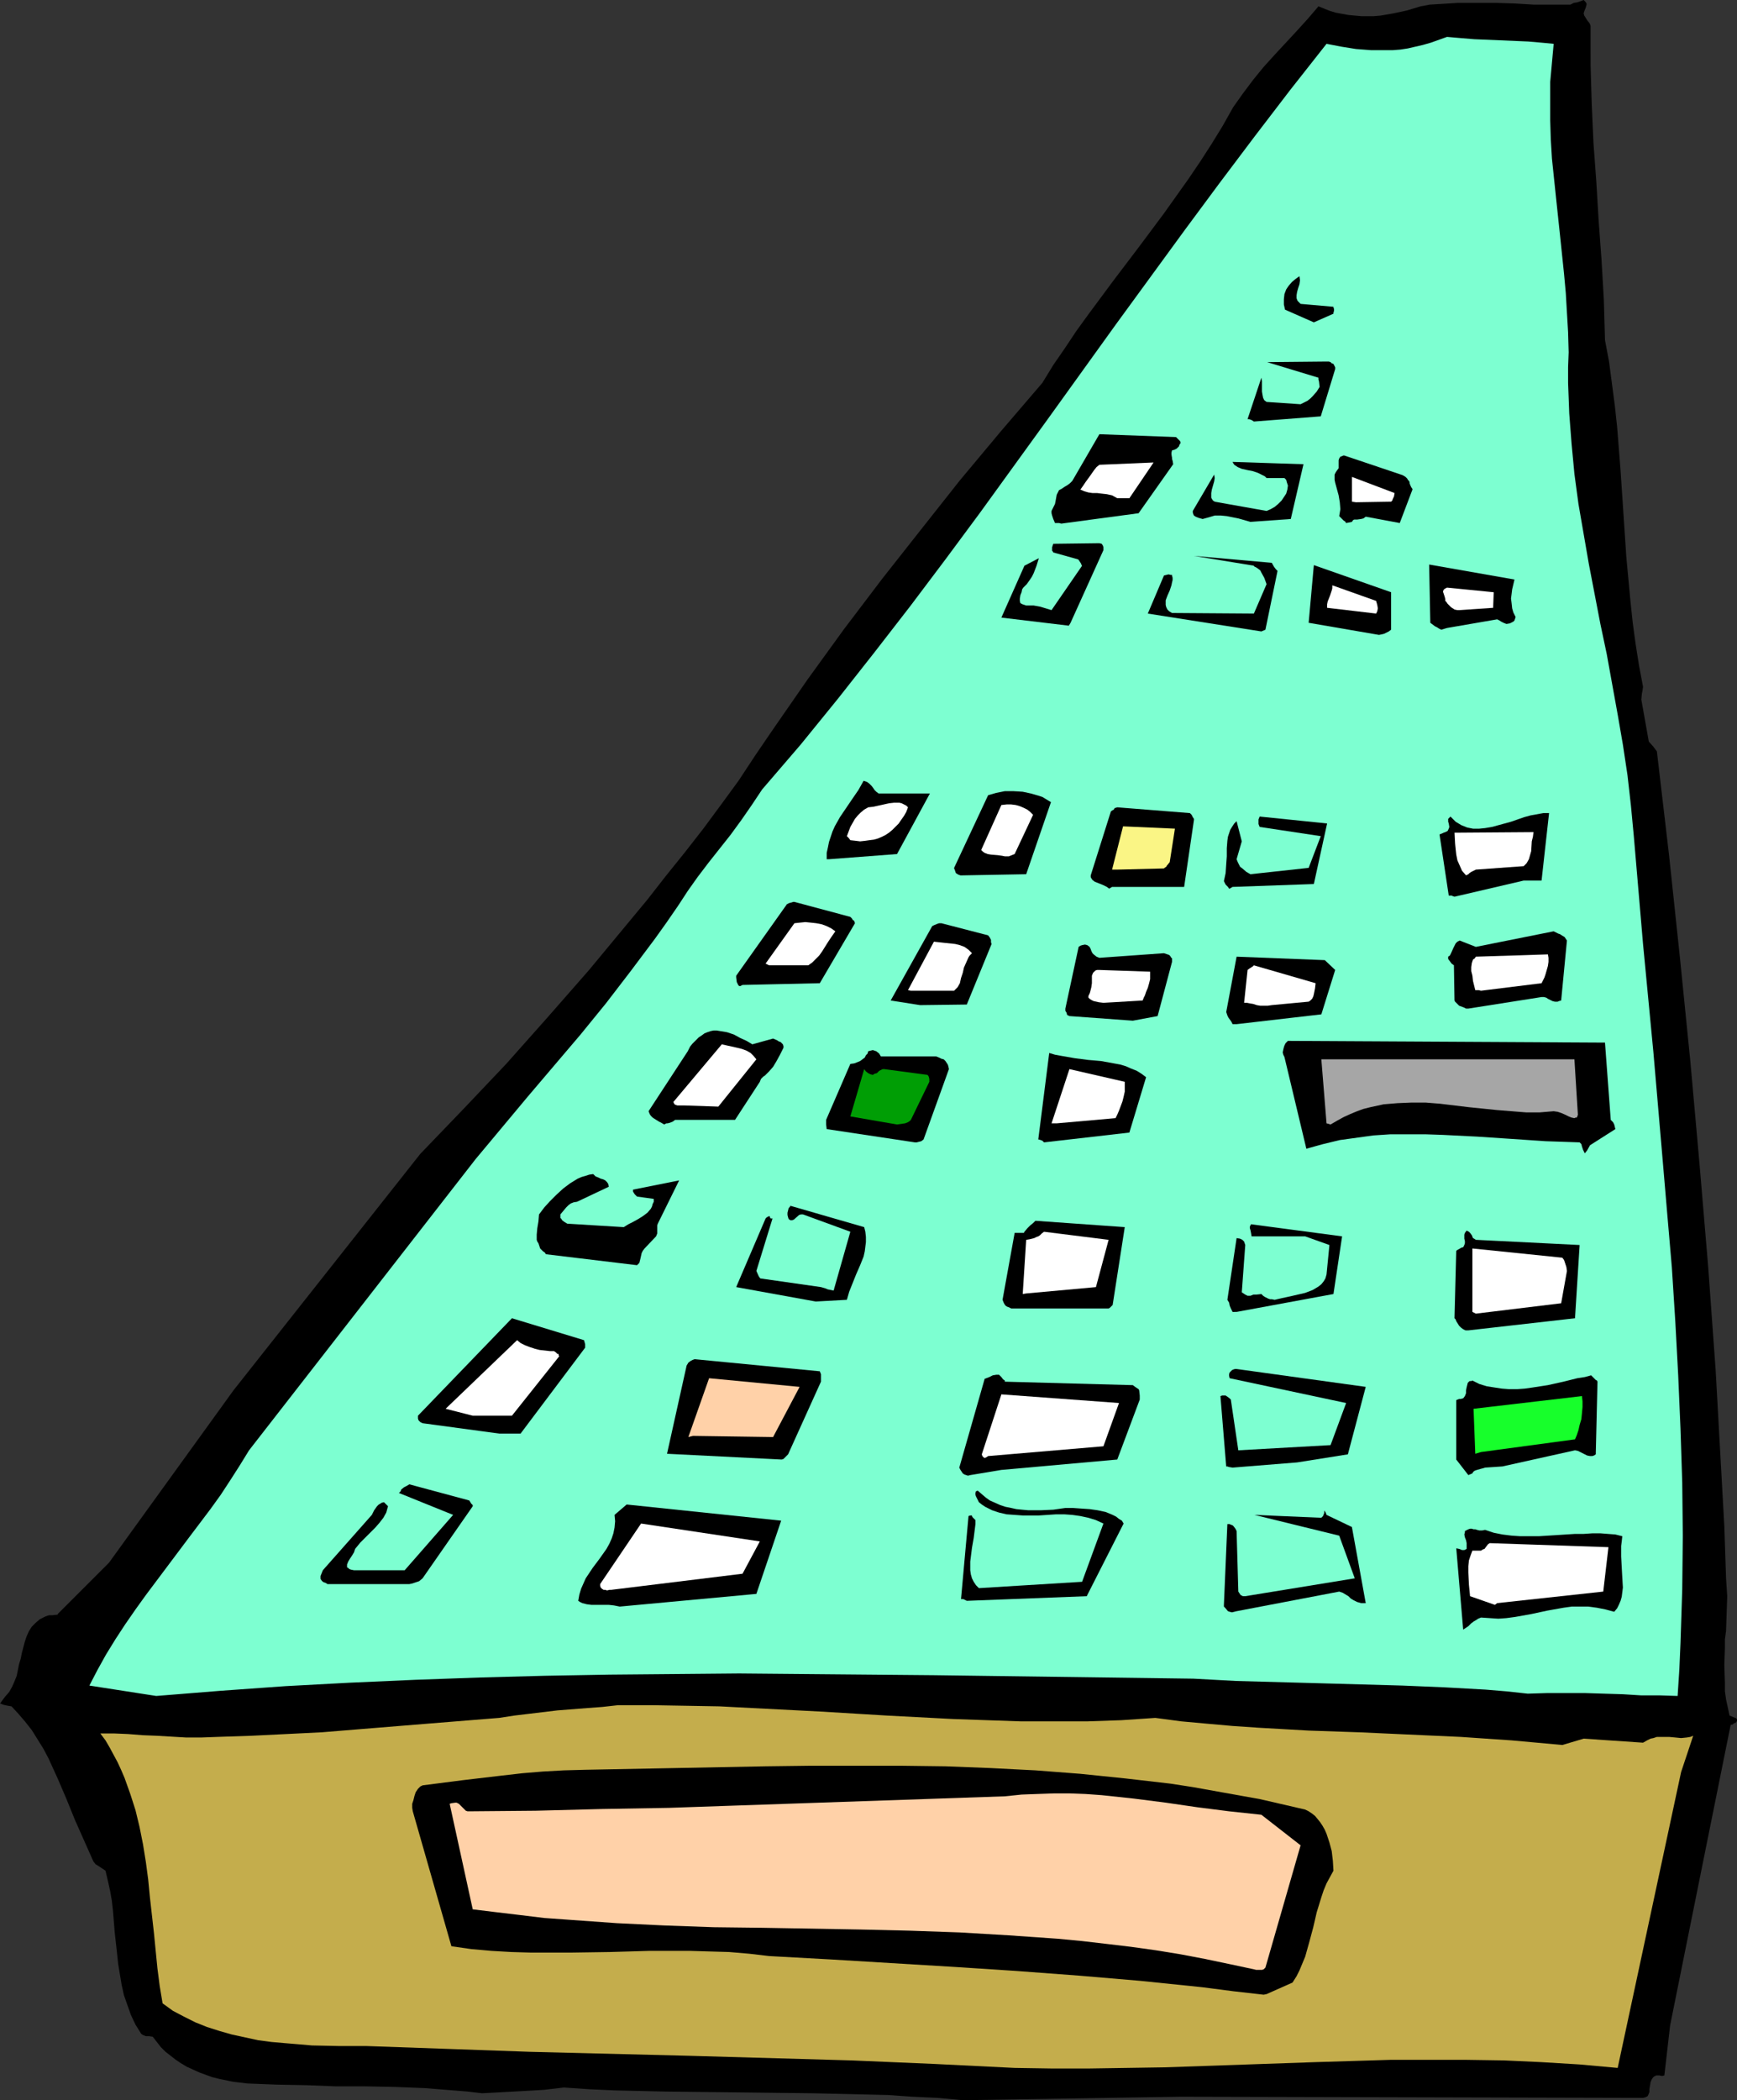 <?xml version="1.0" encoding="UTF-8" standalone="no"?>
<svg
   version="1.0"
   width="128.802mm"
   height="155.711mm"
   id="svg68"
   sodipodi:docname="Remote Control 08.wmf"
   xmlns:inkscape="http://www.inkscape.org/namespaces/inkscape"
   xmlns:sodipodi="http://sodipodi.sourceforge.net/DTD/sodipodi-0.dtd"
   xmlns="http://www.w3.org/2000/svg"
   xmlns:svg="http://www.w3.org/2000/svg">
  <rect width="100%" height="100%" fill="#333333" stroke="none"/>
  <sodipodi:namedview
     id="namedview68"
     pagecolor="#ffffff"
     bordercolor="#000000"
     borderopacity="0.25"
     inkscape:showpageshadow="2"
     inkscape:pageopacity="0.0"
     inkscape:pagecheckerboard="0"
     inkscape:deskcolor="#d1d1d1"
     inkscape:document-units="mm" />
  <defs
     id="defs1">
    <pattern
       id="WMFhbasepattern"
       patternUnits="userSpaceOnUse"
       width="6"
       height="6"
       x="0"
       y="0" />
  </defs>
  <path
     style="fill:#000000;fill-opacity:1;fill-rule:evenodd;stroke:none"
     d="m 269.823,588.515 61.074,-0.97 129.58,0.323 0.646,-0.162 0.323,-0.162 0.323,-0.162 0.162,-0.323 0.323,-0.808 v -0.808 l 0.162,-0.97 0.162,-0.97 0.323,-0.808 0.323,-0.485 0.323,-0.323 0.323,-0.162 0.323,-0.162 h 0.808 l 0.808,0.162 0.646,-0.162 1.616,-14.058 16.965,-84.189 h 0.323 l 0.323,-0.162 0.323,-0.323 h 0.323 l 0.323,-0.323 0.162,-0.323 v -0.323 l -0.162,-0.323 -0.323,-0.162 -0.485,-0.162 -0.323,-0.162 -0.808,-0.323 -0.485,-2.262 -0.485,-2.262 -0.323,-2.262 v -2.424 l -0.162,-4.848 0.162,-4.848 v -2.424 l 0.323,-2.424 0.162,-4.848 0.162,-4.848 -0.323,-5.009 -0.485,-14.543 -0.808,-14.543 -0.808,-14.543 -0.808,-14.543 -2.1,-29.086 -2.424,-28.763 -2.585,-28.925 -2.908,-28.925 -3.07,-28.925 -3.393,-28.925 -0.485,-0.646 -0.485,-0.646 -1.293,-1.454 -2.1,-11.796 0.162,-1.616 0.162,-0.808 0.162,-1.131 -1.131,-5.979 -0.969,-6.14 -0.808,-5.979 -0.646,-6.14 -1.131,-12.119 -0.808,-12.119 -0.808,-12.119 -0.969,-12.281 -0.646,-5.979 -0.808,-6.14 -0.808,-6.14 -1.131,-5.979 -0.162,-5.656 -0.162,-5.656 -0.646,-11.15 -0.808,-10.988 -0.646,-10.827 -0.808,-10.988 -0.485,-10.827 -0.323,-10.988 V 12.766 7.272 l -0.162,-0.485 -0.162,-0.323 -0.646,-0.808 -0.485,-0.808 -0.323,-0.485 -0.162,-0.646 0.162,-0.485 0.162,-0.485 0.162,-0.323 0.162,-0.485 0.162,-0.646 V 0.97 L 444.319,0.485 443.834,0 l -0.808,0.323 -0.969,0.323 -0.969,0.162 -0.969,0.485 h -5.17 -5.17 l -5.332,-0.323 -5.17,-0.162 h -5.332 -5.332 l -5.17,0.323 -2.747,0.162 -2.585,0.485 -3.716,1.131 -3.716,0.808 -3.716,0.646 -1.939,0.162 h -1.777 -1.777 l -1.777,-0.162 -1.777,-0.162 -1.777,-0.323 -1.777,-0.323 -1.616,-0.485 -1.616,-0.646 -1.616,-0.646 -2.908,3.393 -3.07,3.393 -6.301,6.787 -3.07,3.393 -2.908,3.555 -2.908,3.878 -2.747,3.878 -2.908,5.171 -3.07,5.009 -3.231,5.009 -3.393,5.009 -6.786,9.534 -7.109,9.534 -7.109,9.372 -6.948,9.372 -3.393,4.686 -3.231,4.848 -3.231,4.686 -3.07,5.009 -11.633,13.574 -11.472,13.735 -10.987,13.897 -10.825,13.735 -10.664,14.058 -10.179,14.058 -9.856,14.22 -4.847,7.11 -4.686,7.11 -4.847,6.625 -5.009,6.787 -5.17,6.625 -5.332,6.625 -5.17,6.625 -5.493,6.625 -5.493,6.625 -5.493,6.625 -11.472,13.089 -11.633,13.089 -11.956,12.604 -12.118,12.604 -52.349,66.252 -34.899,48.316 -14.38,14.382 v 0.162 l -1.454,0.162 h -0.969 l -0.969,0.323 -1.616,0.808 -1.131,0.97 -1.131,1.131 -0.808,1.293 -0.646,1.454 -0.485,1.454 -0.808,3.07 -0.323,1.616 -0.485,1.616 -0.646,3.232 -0.646,1.616 -0.646,1.454 -0.808,1.454 -1.131,1.293 -0.485,0.646 -0.485,0.646 -0.323,0.485 L 0,477.34 v 0 l 0.485,0.162 0.323,0.162 0.646,0.162 0.808,0.162 0.969,0.162 1.939,2.101 1.939,2.262 1.777,2.262 1.616,2.585 1.616,2.585 1.454,2.747 2.585,5.656 2.424,5.656 2.424,5.979 2.585,5.817 2.585,5.817 0.646,0.808 0.808,0.485 0.969,0.646 0.969,0.646 0.646,2.747 0.646,2.909 0.485,2.747 0.323,2.909 0.485,5.979 0.646,5.817 0.323,3.07 0.485,2.909 0.485,2.909 0.646,2.909 0.969,2.747 0.969,2.747 1.293,2.747 1.616,2.585 0.485,0.323 0.808,0.323 h 0.969 l 0.969,0.162 1.131,1.454 1.131,1.454 1.293,1.293 1.454,1.131 1.454,1.131 1.454,0.97 1.616,0.97 1.777,0.808 1.777,0.808 1.777,0.646 1.777,0.646 1.939,0.485 3.878,0.808 4.039,0.485 8.24,0.323 8.402,0.162 8.24,0.323 h 8.24 l 8.24,0.162 8.24,0.323 8.079,0.646 4.039,0.323 4.039,0.485 3.07,-0.162 2.908,-0.162 5.978,-0.323 5.493,-0.323 5.493,-0.646 7.109,0.485 7.109,0.323 14.057,0.323 13.895,0.162 14.057,0.162 13.733,0.162 13.895,0.323 6.948,0.162 6.948,0.485 6.948,0.323 z"
     id="path1" />
  <path
     style="fill:#c4ad4c;fill-opacity:1;fill-rule:evenodd;stroke:none"
     d="m 284.364,579.466 10.341,0.162 h 10.502 l 10.664,-0.162 10.502,-0.162 42.17,-1.454 21.166,-0.646 h 10.502 10.664 l 10.664,0.162 10.502,0.485 10.664,0.646 10.664,0.97 17.773,-82.896 3.393,-10.18 -0.808,0.323 -0.969,0.162 -1.616,0.162 -1.616,-0.162 -1.777,-0.162 h -1.616 -1.777 l -0.969,0.323 -0.808,0.162 -0.969,0.485 -1.131,0.646 -16.642,-1.131 -5.978,1.778 -7.109,-0.646 -7.109,-0.646 -14.218,-0.97 -14.218,-0.646 -14.218,-0.646 -14.218,-0.485 -14.218,-0.808 -7.109,-0.485 -7.271,-0.646 -7.109,-0.646 -7.271,-0.97 -9.533,0.646 -9.371,0.323 h -9.533 -9.371 l -9.371,-0.323 -9.371,-0.323 -18.581,-0.97 -18.742,-1.131 -18.904,-0.97 -9.371,-0.485 -9.371,-0.162 -9.533,-0.162 h -9.533 l -4.362,0.485 -4.362,0.323 -8.24,0.646 -8.079,0.97 -4.039,0.485 -4.201,0.646 -20.035,1.616 -19.873,1.616 -9.856,0.808 -9.856,0.485 -9.856,0.485 -9.694,0.323 -4.362,0.162 h -4.201 l -8.24,-0.485 -4.039,-0.162 -4.039,-0.323 -3.878,-0.162 h -3.878 l 1.454,1.939 1.131,1.939 1.131,2.101 1.131,2.101 0.969,2.101 0.969,2.262 1.616,4.525 1.454,4.525 1.131,4.686 0.969,4.848 0.808,5.009 0.646,4.848 0.485,5.009 1.131,10.019 0.969,9.857 0.646,5.009 0.808,4.848 2.908,2.101 3.07,1.616 3.231,1.616 3.231,1.293 3.555,1.131 3.393,0.97 3.716,0.808 3.716,0.808 3.716,0.485 3.716,0.323 3.878,0.323 3.716,0.323 7.594,0.162 h 7.594 l 22.943,0.808 22.781,0.808 45.24,1.131 22.62,0.646 22.62,0.646 22.781,0.97 z"
     id="path2" />
  <path
     style="fill:#000000;fill-opacity:1;fill-rule:evenodd;stroke:none"
     d="m 354.97,558.782 7.271,-3.232 1.131,-1.778 0.808,-1.616 0.808,-1.939 0.808,-1.939 1.131,-4.04 1.131,-4.201 0.969,-4.201 1.293,-4.201 0.646,-1.939 0.808,-1.939 0.969,-1.778 0.969,-1.778 -0.162,-2.747 -0.323,-2.747 -0.646,-2.424 -0.808,-2.424 -0.485,-1.131 -0.646,-1.131 -0.646,-0.97 -0.646,-0.808 -0.808,-0.97 -0.808,-0.646 -0.969,-0.646 -0.969,-0.485 -6.301,-1.454 -6.301,-1.454 -6.301,-1.131 -6.301,-1.131 -6.301,-1.131 -6.301,-0.97 -12.602,-1.454 -12.602,-1.293 -12.602,-0.97 -12.602,-0.646 -12.602,-0.485 -12.602,-0.162 h -12.602 -12.602 l -12.602,0.162 -50.572,0.97 -5.978,0.162 -5.817,0.323 -5.817,0.485 -5.655,0.646 -10.987,1.293 -11.31,1.454 -0.646,0.323 -0.646,0.646 -0.646,0.97 -0.323,0.97 -0.323,1.293 -0.323,0.97 v 1.131 l 0.162,0.97 10.825,37.812 5.655,0.808 5.493,0.485 5.655,0.323 5.493,0.162 h 11.148 l 10.987,-0.162 11.148,-0.323 h 11.148 l 5.493,0.162 5.655,0.162 5.655,0.485 5.493,0.646 17.611,0.97 34.738,2.101 17.288,1.131 17.288,1.293 17.126,1.454 17.288,1.778 8.725,1.131 8.563,0.97 z"
     id="path3" />
  <path
     style="fill:#ffd1a8;fill-opacity:1;fill-rule:evenodd;stroke:none"
     d="m 351.416,551.834 0.646,0.162 h 0.808 0.323 0.485 l 0.485,-0.162 0.485,-0.485 9.856,-34.257 -10.987,-8.564 -9.048,-0.97 -8.886,-1.131 -8.886,-1.293 -8.886,-1.131 -9.048,-0.97 -4.524,-0.323 -4.362,-0.162 h -4.524 l -4.686,0.162 -4.362,0.162 -4.686,0.485 -37.646,1.293 -37.646,1.293 -18.742,0.646 -18.742,0.323 -18.742,0.485 -18.581,0.162 h -0.485 l -0.485,-0.162 -0.646,-0.646 -0.808,-0.808 -0.485,-0.485 -0.646,-0.323 h -0.323 l -1.131,0.162 -0.485,0.162 6.463,29.571 6.624,0.808 6.786,0.808 6.624,0.808 6.786,0.485 13.572,0.97 13.41,0.646 13.733,0.485 13.733,0.162 27.467,0.485 13.733,0.323 13.895,0.485 13.733,0.808 13.895,0.97 6.786,0.646 6.948,0.808 6.786,0.808 6.948,0.97 6.948,1.131 6.786,1.293 6.948,1.454 z"
     id="path4" />
  <path
     style="fill:#7dffd1;fill-opacity:1;fill-rule:evenodd;stroke:none"
     d="m 43.786,475.239 18.096,-1.454 18.096,-1.293 18.096,-0.97 18.257,-0.808 18.096,-0.646 18.257,-0.485 18.096,-0.323 18.257,-0.162 18.096,-0.162 18.257,0.162 36.353,0.323 36.353,0.485 36.353,0.485 11.956,0.646 11.795,0.323 11.795,0.323 23.105,0.646 11.633,0.485 11.633,0.646 5.817,0.485 5.978,0.646 5.332,-0.162 h 5.493 5.332 l 5.17,0.162 5.332,0.162 5.17,0.323 h 5.17 l 5.009,0.162 0.485,-7.433 0.323,-7.433 0.485,-15.028 0.162,-15.028 -0.162,-14.866 -0.485,-15.028 -0.646,-15.028 -0.808,-15.028 -0.969,-15.19 -1.293,-15.028 -1.293,-15.19 -2.585,-30.056 -2.908,-30.379 -2.585,-30.218 -0.808,-8.564 -0.969,-8.564 -1.293,-8.564 -1.454,-8.403 -3.07,-16.967 -1.777,-8.403 -3.231,-16.805 -1.454,-8.403 -1.454,-8.403 -1.131,-8.403 -0.808,-8.564 -0.646,-8.403 -0.162,-4.363 -0.162,-4.201 v -4.363 l 0.162,-4.201 -0.162,-5.656 -0.323,-5.494 -0.323,-5.494 -0.485,-5.333 -1.131,-10.827 -1.131,-10.665 -1.131,-10.827 -0.323,-5.333 -0.162,-5.333 v -5.333 -5.494 l 0.485,-5.333 0.485,-5.333 -3.393,-0.323 -3.716,-0.323 -7.594,-0.323 -7.594,-0.323 -3.878,-0.323 -3.716,-0.323 -2.262,0.808 -2.262,0.808 -2.262,0.646 -2.1,0.485 -2.1,0.485 -2.1,0.323 -2.1,0.162 h -2.1 -4.039 l -4.201,-0.323 -4.039,-0.646 -4.201,-0.808 -10.179,12.927 -10.017,13.089 -9.856,13.089 -9.694,13.089 -19.227,26.339 -19.065,26.501 -19.065,26.339 -9.694,13.089 -9.856,13.089 -10.017,12.927 -10.179,12.927 -10.502,12.927 -10.825,12.604 -2.908,4.363 -2.908,4.201 -3.07,4.201 -3.07,3.878 -3.07,3.878 -3.07,4.04 -2.747,3.878 -2.747,4.201 -3.231,4.686 -3.231,4.525 -6.786,9.049 -6.948,9.049 -7.109,8.726 -14.703,17.29 -14.703,17.613 -63.497,81.604 -2.585,4.201 -2.585,4.04 -2.747,4.201 -2.908,4.04 -5.978,7.918 -12.118,16.159 -2.908,4.04 -2.908,4.201 -2.747,4.201 -2.585,4.201 -2.424,4.363 -2.262,4.363 z"
     id="path5" />
  <path
     style="fill:#000000;fill-opacity:1;fill-rule:evenodd;stroke:none"
     d="m 411.52,455.687 0.808,-0.808 0.646,-0.485 0.808,-0.485 0.485,-0.323 0.808,-0.323 2.424,0.162 2.424,0.162 2.262,-0.162 2.424,-0.323 4.524,-0.808 4.524,-0.97 4.524,-0.808 2.262,-0.323 h 2.424 2.262 l 2.424,0.323 2.424,0.485 2.424,0.646 0.808,-0.97 0.485,-0.97 0.485,-1.131 0.323,-1.131 0.162,-1.293 0.162,-1.293 -0.162,-2.747 -0.162,-2.909 -0.162,-3.07 v -2.909 l 0.162,-1.293 0.162,-1.454 -1.939,-0.485 -2.1,-0.162 -2.1,-0.162 h -2.262 l -2.424,0.162 h -2.424 l -5.009,0.323 -5.17,0.323 h -2.585 -2.585 l -2.424,-0.162 -2.585,-0.323 -2.424,-0.485 -2.424,-0.808 -0.808,0.162 h -0.808 l -0.646,-0.162 -0.485,-0.162 h -0.485 l -0.485,-0.162 h -0.485 l -0.485,0.162 -0.323,0.162 -0.323,0.162 -0.323,0.162 v 0.323 l -0.162,0.646 0.162,0.808 0.323,0.808 0.162,0.808 v 0.808 0.808 l -0.323,0.162 -0.323,0.162 h -0.646 l -0.808,-0.323 -0.808,-0.162 1.939,22.784 z"
     id="path6" />
  <path
     style="fill:#000000;fill-opacity:1;fill-rule:evenodd;stroke:none"
     d="m 346.569,451.486 28.76,-5.494 0.969,0.323 0.808,0.485 0.808,0.485 0.646,0.646 0.808,0.485 0.969,0.485 1.131,0.323 h 1.293 l -3.878,-21.33 -7.109,-3.393 -0.162,-0.485 -0.162,-0.323 -0.162,-0.162 v -0.162 h -0.162 v 0.646 l -0.162,0.323 -0.162,0.485 -0.485,0.485 -18.742,-0.808 23.751,5.817 4.362,11.958 -30.698,5.009 h -0.646 l -0.646,-0.323 -0.323,-0.485 -0.323,-0.485 -0.485,-16.967 -0.323,-0.646 -0.485,-0.646 -0.323,-0.323 -0.485,-0.162 -0.323,-0.162 h -0.646 l -0.969,22.623 v 0.485 l 0.323,0.323 0.808,0.97 0.485,0.162 0.646,0.162 0.646,-0.162 z"
     id="path7" />
  <path
     style="fill:#000000;fill-opacity:1;fill-rule:evenodd;stroke:none"
     d="m 173.688,450.193 38.292,-3.555 6.948,-20.522 -43.301,-4.525 -3.393,2.909 0.162,1.778 -0.162,1.778 -0.323,1.616 -0.485,1.454 -0.646,1.454 -0.808,1.454 -1.939,2.747 -1.939,2.585 -1.939,2.909 -0.646,1.454 -0.646,1.454 -0.485,1.616 -0.323,1.778 0.485,0.323 0.646,0.323 1.293,0.323 1.293,0.162 h 1.616 3.231 l 1.454,0.162 z"
     id="path8" />
  <path
     style="fill:#ffffff;fill-opacity:1;fill-rule:evenodd;stroke:none"
     d="m 419.599,449.223 29.729,-3.232 1.454,-12.443 -33.284,-1.131 -0.485,0.323 -0.485,0.646 -0.485,0.646 -0.485,0.162 -0.485,0.323 h -2.424 l -0.485,1.293 -0.485,1.454 -0.162,1.616 v 1.778 l 0.162,3.393 0.323,3.232 6.948,2.424 z"
     id="path9" />
  <path
     style="fill:#000000;fill-opacity:1;fill-rule:evenodd;stroke:none"
     d="m 270.954,448.577 33.607,-1.293 10.341,-20.36 -0.485,-0.808 -0.808,-0.485 -0.808,-0.646 -0.969,-0.485 -1.939,-0.808 -2.262,-0.485 -2.262,-0.323 -2.424,-0.162 -2.262,-0.162 h -2.1 l -3.393,0.485 -3.555,0.162 h -3.393 l -1.777,-0.162 -1.616,-0.162 -1.454,-0.323 -1.616,-0.323 -1.454,-0.485 -1.454,-0.646 -1.454,-0.646 -1.131,-0.808 -1.131,-0.97 -1.131,-0.97 -0.485,0.162 -0.162,0.485 v 0.485 l 0.162,0.485 0.485,0.97 0.162,0.323 0.162,0.323 0.808,0.646 0.969,0.646 1.939,0.97 1.939,0.646 2.1,0.485 2.262,0.162 2.262,0.162 h 4.524 l 4.847,-0.323 h 2.262 l 2.262,0.162 2.262,0.323 2.262,0.485 2.1,0.646 2.1,0.97 -5.978,16.321 -28.921,1.778 -0.808,-0.808 -0.646,-0.97 -0.485,-0.97 -0.323,-1.131 -0.162,-1.131 v -1.131 -1.293 l 0.162,-1.293 0.323,-2.585 0.485,-2.747 0.323,-2.585 0.162,-1.293 v -1.131 l -0.485,-0.485 -0.323,-0.323 -0.162,-0.323 v -0.162 h -0.162 v 0 h -0.323 l -0.485,0.162 -2.1,23.269 h 0.646 l 0.323,0.162 z"
     id="path10" />
  <path
     style="fill:#ffffff;fill-opacity:1;fill-rule:evenodd;stroke:none"
     d="m 171.265,445.507 36.838,-4.525 4.847,-9.049 -33.284,-5.009 -11.472,16.967 v 0.485 l 0.162,0.485 0.323,0.323 0.485,0.323 h 0.485 l 0.485,0.162 0.646,-0.162 z"
     id="path11" />
  <path
     style="fill:#000000;fill-opacity:1;fill-rule:evenodd;stroke:none"
     d="m 91.772,443.891 h 22.943 l 0.808,-0.162 0.969,-0.323 0.969,-0.323 0.969,-0.808 14.057,-20.199 v -0.323 l -0.162,-0.162 -0.162,-0.162 v 0 l -0.162,-0.162 -0.162,-0.323 -0.323,-0.485 -16.803,-4.525 -0.808,0.485 -0.646,0.323 -0.808,0.646 -0.162,0.485 -0.485,0.485 15.188,6.14 -13.572,15.513 H 99.204 l -0.808,-0.162 -0.485,-0.162 -0.323,-0.323 -0.323,-0.162 v -0.323 -0.485 l 0.323,-0.808 0.485,-0.808 0.646,-0.97 0.485,-0.808 0.323,-0.97 1.454,-1.778 1.454,-1.454 1.454,-1.454 1.293,-1.293 1.131,-1.293 1.131,-1.454 0.808,-1.454 0.485,-1.778 -0.646,-0.646 -0.323,-0.323 -0.162,-0.162 -0.646,0.162 -0.485,0.323 -0.323,0.162 -0.485,0.485 -0.808,1.131 -0.646,1.293 -13.733,15.513 -0.323,0.808 -0.323,0.808 v 0.323 0.485 l 0.323,0.485 0.323,0.323 0.323,0.162 0.485,0.162 z"
     id="path12" />
  <path
     style="fill:#000000;fill-opacity:1;fill-rule:evenodd;stroke:none"
     d="m 271.923,413.35 8.725,-1.454 32.476,-2.909 6.301,-16.805 v -1.131 l -0.162,-1.454 -0.162,-0.323 -0.485,-0.323 -0.485,-0.323 -0.646,-0.485 -35.869,-0.97 v -0.323 l -0.485,-0.323 -0.485,-0.646 -0.646,-0.646 h -0.808 l -0.969,0.162 -0.969,0.485 -1.293,0.485 -7.109,24.885 0.162,0.323 0.162,0.323 0.646,0.97 0.485,0.323 0.485,0.162 0.485,0.162 z"
     id="path13" />
  <path
     style="fill:#000000;fill-opacity:1;fill-rule:evenodd;stroke:none"
     d="m 412.651,412.865 0.162,-0.323 0.323,-0.323 0.323,-0.162 0.485,-0.162 1.131,-0.323 0.646,-0.162 0.485,-0.162 4.847,-0.323 20.358,-4.525 0.808,0.162 0.646,0.323 0.646,0.323 0.646,0.323 0.646,0.323 0.808,0.162 h 0.646 l 0.485,-0.162 0.485,-0.323 0.485,-20.36 -0.162,-0.323 -0.323,-0.162 -0.485,-0.485 -0.323,-0.323 -0.485,-0.485 -1.777,0.485 -2.1,0.323 -3.878,0.97 -4.362,0.97 -4.201,0.646 -2.262,0.323 -2.262,0.162 h -2.1 l -2.1,-0.162 -2.1,-0.323 -2.1,-0.323 -2.1,-0.646 -1.939,-0.97 -0.323,0.162 h -0.485 l -0.162,0.162 -0.323,0.323 -0.162,0.646 -0.162,0.646 -0.162,0.808 v 0.808 l -0.323,0.808 -0.485,0.646 h -0.162 l -0.485,0.162 h -0.485 l -0.808,0.323 v 16.644 l 3.393,4.363 z"
     id="path14" />
  <path
     style="fill:#000000;fill-opacity:1;fill-rule:evenodd;stroke:none"
     d="m 345.438,411.249 18.096,-1.454 14.218,-2.262 5.009,-18.906 -36.192,-5.009 h -0.485 l -0.485,0.162 -0.323,0.162 -0.323,0.323 -0.323,0.323 -0.162,0.485 v 0.485 l 0.162,0.646 32.637,6.948 -4.362,11.796 -25.851,1.454 -2.1,-14.22 -0.162,-0.162 -0.162,-0.162 -0.646,-0.485 -0.485,-0.323 h -0.485 -0.485 l -0.485,0.162 1.616,19.714 h 0.323 l 0.485,0.162 z"
     id="path15" />
  <path
     style="fill:#000000;fill-opacity:1;fill-rule:evenodd;stroke:none"
     d="m 219.09,408.987 0.485,-0.162 0.162,-0.162 0.162,-0.162 v 0 l 0.162,-0.162 0.323,-0.323 0.485,-0.485 9.21,-20.36 v -0.646 -0.646 -0.808 l -0.323,-0.808 -35.061,-3.393 -0.485,0.162 -0.646,0.323 -0.646,0.485 -0.485,0.808 -5.493,24.723 z"
     id="path16" />
  <path
     style="fill:#ffffff;fill-opacity:1;fill-rule:evenodd;stroke:none"
     d="m 276.932,408.018 32.314,-2.747 4.362,-12.119 -32.96,-2.424 -5.493,16.805 0.162,0.485 0.323,0.323 0.162,0.162 h 0.323 l 0.323,-0.162 z"
     id="path17" />
  <path
     style="fill:#17ff2b;fill-opacity:1;fill-rule:evenodd;stroke:none"
     d="m 415.075,406.886 26.336,-3.555 0.485,-1.131 0.485,-1.454 0.323,-1.454 0.485,-1.616 0.162,-1.616 0.162,-1.778 v -1.616 l -0.162,-1.454 -30.375,3.555 0.485,12.604 z"
     id="path18" />
  <path
     style="fill:#ffd1a8;fill-opacity:1;fill-rule:evenodd;stroke:none"
     d="m 194.208,402.362 22.458,0.323 7.432,-14.058 -25.367,-2.424 -5.817,16.482 z"
     id="path19" />
  <path
     style="fill:#000000;fill-opacity:1;fill-rule:evenodd;stroke:none"
     d="m 139.92,401.716 h 5.978 l 18.096,-24.077 v -0.97 l -0.323,-1.131 -20.196,-6.14 -26.336,27.309 v 0.808 l 0.162,0.485 0.485,0.485 0.646,0.323 z"
     id="path20" />
  <path
     style="fill:#ffffff;fill-opacity:1;fill-rule:evenodd;stroke:none"
     d="m 132.488,396.706 h 10.987 l 13.249,-16.644 -0.162,-0.323 v -0.323 h -0.323 l -0.162,-0.162 -0.323,-0.323 -0.485,-0.323 h -1.131 l -1.454,-0.162 -1.454,-0.162 -1.293,-0.323 -1.454,-0.485 -1.293,-0.485 -1.293,-0.646 -0.969,-0.808 -20.035,19.229 z"
     id="path21" />
  <path
     style="fill:#000000;fill-opacity:1;fill-rule:evenodd;stroke:none"
     d="m 411.52,372.791 29.891,-3.393 1.293,-20.522 -29.083,-1.454 -0.485,-0.323 -0.323,-0.162 -0.323,-0.808 -0.485,-0.646 -0.323,-0.323 -0.646,-0.323 -0.485,0.646 -0.162,0.485 v 0.646 0.485 l 0.162,0.646 v 0.646 l -0.162,0.485 -0.323,0.646 h -0.162 l -0.485,0.162 -0.485,0.323 -0.323,0.162 -0.485,0.323 v 0 l -0.485,18.906 0.323,0.323 0.162,0.485 0.808,1.293 0.485,0.485 0.646,0.485 0.646,0.323 z"
     id="path22" />
  <path
     style="fill:#000000;fill-opacity:1;fill-rule:evenodd;stroke:none"
     d="m 346.569,367.62 27.144,-5.009 2.424,-16.159 -25.528,-3.393 -0.162,0.323 -0.162,0.323 v 0.485 l 0.162,0.485 0.162,0.808 0.162,0.97 h 15.026 l 6.786,2.424 -0.808,8.241 -0.323,1.131 -0.485,0.808 -0.646,0.808 -0.808,0.646 -0.808,0.485 -0.808,0.485 -2.1,0.808 -2.1,0.485 -2.1,0.485 -2.262,0.485 -2.1,0.485 -0.808,-0.162 h -0.485 l -0.485,-0.162 -0.969,-0.485 -0.485,-0.323 -0.485,-0.485 -1.454,0.162 h -0.808 l -0.808,0.323 h -0.808 l -0.646,-0.323 -0.969,-0.646 0.969,-13.25 -0.162,-0.485 -0.162,-0.485 -0.485,-0.485 -0.646,-0.323 -0.969,-0.162 -2.585,17.29 0.485,0.808 0.162,0.808 0.323,0.808 0.485,0.97 z"
     id="path23" />
  <path
     style="fill:#ffffff;fill-opacity:1;fill-rule:evenodd;stroke:none"
     d="m 413.62,368.105 23.912,-2.909 1.616,-9.049 -0.162,-1.131 -0.323,-0.97 -0.323,-0.97 -0.485,-0.646 -25.205,-2.585 v 17.775 z"
     id="path24" />
  <path
     style="fill:#000000;fill-opacity:1;fill-rule:evenodd;stroke:none"
     d="m 284.364,366.65 h 26.336 l 0.323,-0.162 0.162,-0.162 v 0 l 0.162,-0.162 0.162,-0.162 0.323,-0.323 3.393,-21.815 -25.043,-1.778 -0.646,0.646 -0.808,0.646 -0.808,0.808 -0.808,0.97 -0.162,0.323 h -0.323 -0.808 -0.808 -0.646 l -3.393,18.745 0.323,0.808 0.162,0.323 0.323,0.485 0.485,0.323 0.485,0.162 0.646,0.323 z"
     id="path25" />
  <path
     style="fill:#000000;fill-opacity:1;fill-rule:evenodd;stroke:none"
     d="m 228.622,364.711 8.725,-0.485 0.323,-1.131 0.323,-1.131 0.969,-2.424 0.969,-2.424 1.131,-2.585 0.969,-2.424 0.323,-1.454 0.162,-1.293 0.162,-1.293 v -1.454 l -0.162,-1.454 -0.323,-1.293 -20.681,-5.979 -0.162,0.323 -0.323,0.323 -0.162,0.646 -0.162,0.646 v 0.646 l 0.162,0.646 0.162,0.485 0.485,0.323 h 0.485 l 0.485,-0.162 1.454,-1.293 0.485,-0.162 h 0.646 l 13.249,4.848 -4.686,16.482 -0.808,-0.162 -0.808,-0.162 -0.808,-0.323 -1.131,-0.323 -16.965,-2.424 -0.162,-0.162 -0.323,-0.485 -0.646,-1.454 4.524,-14.705 h -0.485 l -0.162,-0.162 -0.162,-0.485 v 0 h -0.162 l -0.323,0.162 -0.323,0.162 -0.323,0.323 -8.24,19.229 z"
     id="path26" />
  <path
     style="fill:#ffffff;fill-opacity:1;fill-rule:evenodd;stroke:none"
     d="m 287.595,362.449 19.55,-1.778 3.555,-13.25 -18.096,-2.262 -0.646,0.485 -0.485,0.485 -0.485,0.323 -0.485,0.162 -0.646,0.323 -0.646,0.162 -0.646,0.162 -0.969,0.162 -0.969,15.19 z"
     id="path27" />
  <path
     style="fill:#000000;fill-opacity:1;fill-rule:evenodd;stroke:none"
     d="m 178.535,354.531 0.323,-0.323 0.323,-0.323 0.162,-0.646 0.162,-0.646 0.323,-1.454 0.323,-0.646 0.485,-0.646 3.231,-3.393 0.323,-0.808 v -0.808 -0.808 -0.646 l 0.162,-0.485 5.978,-12.119 -12.926,2.585 v 0.485 l 0.162,0.323 0.323,0.485 0.646,0.646 4.686,0.646 v 0.808 l -0.323,0.646 -0.162,0.646 -0.323,0.646 -0.969,1.131 -1.293,0.97 -1.293,0.808 -1.454,0.808 -1.293,0.646 -1.293,0.808 -15.834,-0.97 -0.808,-0.485 -0.646,-0.485 -0.162,-0.323 -0.323,-0.323 v -0.485 -0.485 l 0.808,-0.97 0.808,-0.97 0.646,-0.646 0.646,-0.485 0.808,-0.323 0.969,-0.162 8.886,-4.201 -0.162,-0.808 -0.323,-0.485 -0.485,-0.485 -0.646,-0.323 -0.646,-0.162 -0.646,-0.323 -0.808,-0.323 -0.646,-0.646 -1.131,0.162 -0.969,0.323 -1.131,0.323 -1.131,0.485 -2.1,1.293 -1.939,1.454 -1.939,1.778 -1.777,1.778 -1.616,1.778 -1.454,1.939 -0.162,1.939 -0.323,1.939 -0.162,1.778 v 1.454 l 0.162,0.485 0.323,0.485 0.485,1.454 0.485,0.485 0.323,0.323 0.485,0.323 0.323,0.485 z"
     id="path28" />
  <path
     style="fill:#000000;fill-opacity:1;fill-rule:evenodd;stroke:none"
     d="m 444.804,322.374 0.808,-1.454 7.109,-4.525 -0.162,-0.646 -0.162,-0.646 -0.323,-0.646 -0.646,-0.646 -1.616,-21.653 -88.864,-0.485 -0.323,0.323 -0.323,0.323 -0.323,0.646 -0.162,0.485 -0.162,0.646 -0.162,0.808 0.162,0.646 0.323,0.646 6.14,25.693 4.686,-1.293 4.686,-1.131 4.686,-0.646 4.686,-0.646 4.847,-0.323 h 4.847 4.847 l 4.847,0.162 9.694,0.485 9.694,0.646 9.533,0.646 4.847,0.162 4.686,0.162 0.162,0.162 0.323,0.323 0.162,0.646 0.323,0.97 0.485,0.97 z"
     id="path29" />
  <path
     style="fill:#000000;fill-opacity:1;fill-rule:evenodd;stroke:none"
     d="m 256.412,320.112 h 0.485 l 0.646,-0.162 0.646,-0.162 0.646,-0.485 7.109,-19.714 -0.162,-0.808 -0.162,-0.485 -0.323,-0.485 -0.323,-0.485 -0.485,-0.485 -0.646,-0.162 -0.646,-0.323 -0.808,-0.323 h -15.511 l -0.485,-0.808 -0.808,-0.646 -0.485,-0.162 -0.485,-0.162 -0.646,0.162 -0.646,0.162 -0.162,0.646 -0.485,0.485 -0.323,0.646 -0.646,0.485 -0.646,0.485 -0.808,0.323 -0.808,0.323 -1.131,0.162 -6.786,15.674 v 1.293 l 0.162,1.293 z"
     id="path30" />
  <path
     style="fill:#000000;fill-opacity:1;fill-rule:evenodd;stroke:none"
     d="m 292.604,320.112 23.912,-2.747 4.686,-15.513 -1.293,-0.97 -1.293,-0.808 -1.616,-0.646 -1.454,-0.646 -1.616,-0.485 -1.777,-0.323 -3.555,-0.646 -3.716,-0.323 -3.716,-0.485 -3.716,-0.646 -1.777,-0.323 -1.616,-0.485 -3.07,24.239 h 0.162 l 0.485,0.162 0.485,0.162 z"
     id="path31" />
  <path
     style="fill:#000000;fill-opacity:1;fill-rule:evenodd;stroke:none"
     d="m 186.775,314.779 h 0.162 0.162 l 0.646,-0.162 0.808,-0.323 0.646,-0.485 h 16.803 l 6.948,-10.665 0.323,-0.808 0.646,-0.646 0.485,-0.323 0.323,-0.323 0.808,-0.808 1.131,-1.293 0.969,-1.616 0.969,-1.778 0.969,-1.939 v -0.485 l -0.162,-0.485 -0.323,-0.323 -0.323,-0.323 -0.485,-0.162 -0.485,-0.323 -1.131,-0.485 -5.817,1.616 -1.616,-0.97 -1.777,-0.808 -1.777,-0.97 -1.939,-0.646 -1.939,-0.323 -0.969,-0.162 h -0.808 l -0.808,0.162 -0.969,0.323 -0.808,0.323 -0.646,0.485 -0.969,0.646 -0.646,0.646 -0.646,0.646 -0.485,0.485 -0.646,0.808 -0.323,0.646 -0.323,0.646 -10.987,16.805 0.323,0.808 0.323,0.485 0.485,0.485 0.485,0.323 1.293,0.808 0.646,0.323 0.808,0.485 z"
     id="path32" />
  <path
     style="fill:#009e05;fill-opacity:1;fill-rule:evenodd;stroke:none"
     d="m 251.404,315.103 1.131,-0.162 1.131,-0.162 0.808,-0.323 0.485,-0.323 0.323,-0.323 5.17,-10.665 v -0.808 l -0.162,-0.646 -0.323,-0.485 -12.118,-1.616 h -0.485 l -0.323,0.162 -0.646,0.323 -0.646,0.646 -0.646,0.162 -0.485,0.323 -0.646,-0.162 -0.646,-0.323 -0.646,-0.485 -0.485,-0.646 -3.878,13.25 z"
     id="path33" />
  <path
     style="fill:#ffffff;fill-opacity:1;fill-rule:evenodd;stroke:none"
     d="m 296.159,314.779 16.48,-1.454 0.485,-0.97 0.485,-1.131 0.485,-1.293 0.485,-1.293 0.323,-1.293 0.323,-1.454 v -1.293 -1.454 l -15.511,-3.555 -5.009,15.19 z"
     id="path34" />
  <path
     style="fill:#a6a6a6;fill-opacity:1;fill-rule:evenodd;stroke:none"
     d="m 372.905,315.103 1.939,-1.131 1.777,-0.97 1.777,-0.808 1.939,-0.808 1.777,-0.646 1.939,-0.485 3.716,-0.808 3.878,-0.323 3.878,-0.162 h 4.039 l 4.039,0.323 8.079,0.97 7.917,0.808 4.039,0.323 4.039,0.323 h 3.878 l 3.878,-0.323 1.131,0.162 0.969,0.323 1.131,0.485 0.969,0.485 0.808,0.323 0.808,0.162 0.323,-0.162 h 0.323 l 0.162,-0.323 0.162,-0.485 -0.969,-15.513 h -70.929 l 1.454,17.937 z"
     id="path35" />
  <path
     style="fill:#ffffff;fill-opacity:1;fill-rule:evenodd;stroke:none"
     d="m 191.784,309.77 9.533,0.323 10.664,-13.25 -0.808,-0.97 -0.808,-0.808 -1.131,-0.646 -1.293,-0.485 -1.293,-0.323 -2.908,-0.646 -1.454,-0.323 -13.572,16.159 0.162,0.323 0.162,0.323 0.323,0.162 0.485,0.162 h 0.969 z"
     id="path36" />
  <path
     style="fill:#000000;fill-opacity:1;fill-rule:evenodd;stroke:none"
     d="m 346.569,286.986 23.751,-2.747 3.878,-12.443 -2.908,-2.747 -24.72,-0.97 -2.908,15.513 0.162,0.485 0.162,0.485 0.323,0.646 0.485,0.646 0.323,0.485 0.323,0.646 z"
     id="path37" />
  <path
     style="fill:#000000;fill-opacity:1;fill-rule:evenodd;stroke:none"
     d="m 317.486,286.016 6.948,-1.293 4.039,-15.19 v -0.485 -0.485 l -0.323,-0.323 -0.162,-0.323 -0.323,-0.323 -0.485,-0.162 -0.485,-0.162 -0.485,-0.162 -18.096,1.293 -0.808,-0.323 -0.808,-0.646 -0.323,-0.323 -0.323,-0.646 -0.162,-0.485 -0.323,-0.646 -0.646,-0.485 -0.646,-0.162 -0.808,0.162 -0.485,0.162 -0.485,0.323 -3.716,17.29 v 0 0.646 l 0.323,0.485 0.162,0.646 0.646,0.323 z"
     id="path38" />
  <path
     style="fill:#000000;fill-opacity:1;fill-rule:evenodd;stroke:none"
     d="m 257.866,281.653 13.087,-0.162 6.948,-16.967 -0.162,-0.485 v -0.646 l -0.323,-0.646 -0.485,-0.646 -13.087,-3.393 h -0.646 l -0.485,0.162 -0.808,0.323 -0.646,0.323 -11.633,20.845 z"
     id="path39" />
  <path
     style="fill:#ffffff;fill-opacity:1;fill-rule:evenodd;stroke:none"
     d="m 356.425,281.653 10.341,-0.97 0.485,-0.323 0.485,-0.485 0.323,-0.646 0.162,-0.646 0.323,-1.616 0.162,-1.454 v 0 l -17.288,-5.009 -0.323,0.323 -0.323,0.162 v 0 l -0.162,0.162 -0.323,0.162 -0.646,0.485 -0.969,9.211 h 0.808 l 0.808,0.162 0.969,0.162 0.969,0.323 0.969,0.162 h 0.969 1.131 z"
     id="path40" />
  <path
     style="fill:#000000;fill-opacity:1;fill-rule:evenodd;stroke:none"
     d="m 411.52,282.623 20.519,-3.232 h 0.646 l 0.646,0.162 0.485,0.323 0.646,0.323 0.646,0.323 0.646,0.162 h 0.808 l 0.323,-0.162 0.646,-0.162 1.616,-16.805 -0.323,-0.485 -0.323,-0.485 -0.808,-0.485 -0.485,-0.323 -0.485,-0.162 -1.293,-0.646 -21.812,4.363 -4.524,-1.778 -0.646,0.323 -0.485,0.485 -0.323,0.646 -0.323,0.646 -0.646,1.454 -0.323,0.646 -0.485,0.323 v 0.646 l 0.485,0.646 0.485,0.646 0.646,0.485 0.162,9.857 0.162,0.323 0.323,0.323 0.323,0.323 0.485,0.485 1.293,0.485 0.646,0.323 z"
     id="path41" />
  <path
     style="fill:#ffffff;fill-opacity:1;fill-rule:evenodd;stroke:none"
     d="m 309.246,281.007 10.987,-0.646 0.323,-0.808 0.323,-0.646 0.323,-0.97 0.485,-1.131 0.323,-1.131 0.323,-1.293 v -1.131 -0.97 l -14.218,-0.485 h -0.646 l -0.485,0.162 -0.323,0.323 -0.323,0.323 -0.323,0.808 v 0.97 1.131 l -0.162,1.131 -0.323,1.293 -0.162,0.485 -0.323,0.646 v 0.485 l 0.323,0.323 0.485,0.323 0.646,0.323 1.454,0.323 z"
     id="path42" />
  <path
     style="fill:#ffffff;fill-opacity:1;fill-rule:evenodd;stroke:none"
     d="m 255.281,277.614 h 12.118 l 0.485,-0.485 0.485,-0.485 0.646,-1.131 0.323,-1.454 0.485,-1.454 0.323,-1.454 0.646,-1.454 0.646,-1.454 0.323,-0.485 0.646,-0.646 -0.485,-0.485 -0.485,-0.485 -1.131,-0.808 -1.293,-0.485 -1.293,-0.323 -3.07,-0.323 -2.908,-0.323 v 0 l -7.271,13.574 z"
     id="path43" />
  <path
     style="fill:#ffffff;fill-opacity:1;fill-rule:evenodd;stroke:none"
     d="m 415.075,277.614 16.965,-2.101 v 0 l 0.323,-0.646 0.485,-0.97 0.323,-0.97 0.323,-1.131 0.323,-1.131 0.162,-1.131 v -1.131 l -0.162,-0.97 -20.196,0.646 -0.323,0.485 -0.485,0.323 -0.162,0.485 -0.162,0.485 -0.162,1.131 v 1.131 l 0.323,1.293 0.162,1.454 0.646,2.585 h 0.485 0.485 z"
     id="path44" />
  <path
     style="fill:#000000;fill-opacity:1;fill-rule:evenodd;stroke:none"
     d="m 208.103,275.998 21.65,-0.485 9.856,-16.805 -0.162,-0.485 -0.162,-0.323 v 0 h -0.162 l -0.162,-0.162 -0.162,-0.323 -0.485,-0.485 -15.672,-4.201 h -0.323 l -0.485,0.162 -0.646,0.162 -0.646,0.323 v 0 l -14.218,20.037 v 0.485 l 0.162,1.293 0.323,0.646 0.162,0.323 0.323,0.162 h 0.162 l 0.323,-0.162 z"
     id="path45" />
  <path
     style="fill:#ffffff;fill-opacity:1;fill-rule:evenodd;stroke:none"
     d="m 215.535,270.504 h 10.987 l 1.131,-0.808 0.969,-0.97 0.969,-0.97 0.808,-1.131 0.808,-1.293 0.808,-1.293 0.969,-1.454 1.131,-1.616 -1.131,-0.808 -1.293,-0.646 -1.293,-0.485 -1.616,-0.323 -1.454,-0.162 -1.616,-0.162 -1.616,0.162 -1.454,0.162 -8.079,11.311 z"
     id="path46" />
  <path
     style="fill:#000000;fill-opacity:1;fill-rule:evenodd;stroke:none"
     d="m 407.642,251.274 19.388,-4.525 h 5.009 l 2.1,-18.906 h -1.616 l -1.777,0.323 -1.777,0.323 -1.777,0.485 -3.716,1.293 -3.555,0.97 -1.777,0.485 -1.939,0.323 -1.616,0.162 h -1.777 l -1.616,-0.323 -1.616,-0.646 -0.808,-0.485 -0.808,-0.485 -0.646,-0.646 -0.808,-0.808 -0.323,0.323 -0.323,0.323 v 0.323 0.485 l 0.162,0.485 0.162,0.97 -0.162,0.485 -0.162,0.323 -0.162,0.323 -0.646,0.323 -0.485,0.162 -0.323,0.162 -0.808,0.323 2.585,17.129 h 0.808 l 0.323,0.162 z"
     id="path47" />
  <path
     style="fill:#000000;fill-opacity:1;fill-rule:evenodd;stroke:none"
     d="m 311.669,248.527 h 20.196 l 2.747,-18.745 v -0.323 l -0.323,-0.485 -0.323,-0.646 -0.485,-0.485 -20.358,-1.616 -0.485,0.162 h -0.162 l -0.162,0.162 v 0 l -0.162,0.323 -0.323,0.162 -0.485,0.323 -5.655,17.937 v 0.485 l 0.162,0.323 0.323,0.485 0.646,0.485 0.808,0.323 0.808,0.323 0.808,0.323 0.969,0.485 0.646,0.485 z"
     id="path48" />
  <path
     style="fill:#000000;fill-opacity:1;fill-rule:evenodd;stroke:none"
     d="m 345.438,248.527 22.781,-0.808 3.716,-16.967 -18.904,-1.939 -0.323,0.808 v 0.646 0.646 l 0.323,0.808 17.126,2.585 -3.393,8.888 -16.319,1.778 -1.131,-0.646 -1.131,-0.97 -0.646,-0.485 -0.323,-0.646 -0.323,-0.646 -0.323,-0.808 1.454,-5.009 -1.454,-5.656 -0.646,0.646 -0.646,0.97 -0.485,0.808 -0.323,0.97 -0.323,0.97 -0.162,1.131 -0.162,2.101 v 2.262 l -0.162,2.262 -0.162,2.424 -0.485,2.262 0.485,0.97 0.646,0.646 0.323,0.485 h 0.162 v 0 z"
     id="path49" />
  <path
     style="fill:#000000;fill-opacity:1;fill-rule:evenodd;stroke:none"
     d="m 269.823,245.295 17.773,-0.323 6.948,-20.199 -0.808,-0.485 -0.808,-0.485 -0.808,-0.485 -0.969,-0.323 -2.262,-0.646 -2.262,-0.485 -2.585,-0.162 h -2.424 l -2.424,0.485 -1.131,0.323 -1.131,0.323 -9.533,20.36 v 0.162 l 0.162,0.323 0.323,0.97 0.485,0.323 0.323,0.162 0.485,0.162 z"
     id="path50" />
  <path
     style="fill:#ffffff;fill-opacity:1;fill-rule:evenodd;stroke:none"
     d="m 411.52,244.972 0.323,-0.323 0.485,-0.323 1.293,-0.646 13.41,-0.97 0.485,-0.485 0.323,-0.323 0.646,-1.131 0.323,-1.131 0.323,-1.131 0.162,-2.747 0.323,-1.293 0.162,-1.293 -22.135,0.162 0.162,3.07 0.162,1.616 0.162,1.454 0.323,1.616 0.646,1.454 0.646,1.454 1.131,1.293 z"
     id="path51" />
  <path
     style="fill:#faf585;fill-opacity:1;fill-rule:evenodd;stroke:none"
     d="m 313.124,243.679 13.087,-0.323 0.162,-0.162 0.485,-0.323 0.162,-0.323 0.162,-0.162 0.646,-0.808 1.454,-9.372 -14.541,-0.646 -3.07,12.119 z"
     id="path52" />
  <path
     style="fill:#000000;fill-opacity:1;fill-rule:evenodd;stroke:none"
     d="m 232.338,240.771 19.065,-1.454 9.21,-16.967 h -13.733 -0.646 l -0.646,-0.485 -0.485,-0.485 -0.323,-0.485 -0.485,-0.646 -0.646,-0.646 -0.646,-0.485 -0.485,-0.162 -0.485,-0.162 -1.454,2.585 -1.777,2.585 -3.393,5.009 -1.454,2.585 -0.646,1.454 -0.485,1.454 -0.485,1.454 -0.323,1.616 -0.323,1.454 v 1.778 z"
     id="path53" />
  <path
     style="fill:#ffffff;fill-opacity:1;fill-rule:evenodd;stroke:none"
     d="m 281.617,239.963 h 0.162 0.323 0.646 l 0.808,-0.323 0.808,-0.323 v 0 l 5.17,-10.988 -0.808,-0.808 -0.808,-0.646 -0.969,-0.485 -1.131,-0.485 -1.131,-0.323 -1.293,-0.162 h -1.293 l -1.454,0.162 -5.655,12.604 0.485,0.485 0.485,0.323 0.808,0.323 0.969,0.162 1.939,0.162 1.131,0.162 z"
     id="path54" />
  <path
     style="fill:#ffffff;fill-opacity:1;fill-rule:evenodd;stroke:none"
     d="m 238.316,235.438 1.454,0.162 1.293,0.162 1.454,-0.162 1.131,-0.162 1.293,-0.162 1.131,-0.323 1.131,-0.485 0.969,-0.485 0.969,-0.646 0.969,-0.808 0.808,-0.808 0.969,-0.97 0.646,-0.97 0.808,-1.131 0.646,-1.131 0.485,-1.293 -0.485,-0.485 -0.646,-0.323 -0.646,-0.323 -0.646,-0.162 h -1.454 l -1.454,0.162 -1.454,0.323 -1.454,0.323 -1.454,0.323 -1.454,0.162 -1.131,0.646 -0.969,0.808 -0.808,0.808 -0.808,0.97 -0.646,1.131 -0.646,1.131 -0.485,1.293 -0.485,1.293 0.162,0.162 0.323,0.323 z"
     id="path55" />
  <path
     style="fill:#000000;fill-opacity:1;fill-rule:evenodd;stroke:none"
     d="m 387.284,177.75 0.646,-0.162 0.646,-0.323 0.646,-0.323 0.646,-0.485 v -10.503 l -21.65,-7.595 -1.454,16.159 19.712,3.393 z"
     id="path56" />
  <path
     style="fill:#000000;fill-opacity:1;fill-rule:evenodd;stroke:none"
     d="m 353.516,176.942 1.131,-0.485 3.393,-16.482 -0.485,-0.485 -0.485,-0.646 -0.646,-1.131 -21.812,-1.939 16.803,2.747 v 0.162 l 0.646,0.323 0.485,0.323 0.646,0.485 0.323,0.646 0.808,1.454 0.646,1.778 -3.555,8.241 -22.943,-0.162 -0.808,-0.485 -0.485,-0.485 -0.323,-0.646 -0.162,-0.646 v -0.646 -0.646 l 0.485,-1.293 0.646,-1.454 0.485,-1.454 0.162,-0.808 0.162,-0.646 v -0.646 l -0.162,-0.646 v -0.162 h -0.323 l -0.646,-0.162 -0.646,0.162 -0.646,0.162 -4.524,10.665 z"
     id="path57" />
  <path
     style="fill:#000000;fill-opacity:1;fill-rule:evenodd;stroke:none"
     d="m 405.542,175.973 14.057,-2.424 0.646,0.323 0.485,0.323 0.646,0.323 0.808,0.323 0.969,-0.162 0.646,-0.323 0.323,-0.162 0.323,-0.323 0.162,-0.485 0.162,-0.485 -0.646,-1.293 -0.323,-1.131 -0.162,-1.454 -0.162,-1.293 0.162,-1.293 0.162,-1.293 0.646,-2.747 -23.912,-4.201 0.323,16.321 1.293,0.97 0.646,0.323 0.485,0.323 0.646,0.323 z"
     id="path58" />
  <path
     style="fill:#000000;fill-opacity:1;fill-rule:evenodd;stroke:none"
     d="m 300.036,174.518 9.21,-20.36 v -0.808 l -0.162,-0.485 -0.323,-0.485 -0.646,-0.162 -12.926,0.162 -0.162,0.485 -0.162,0.485 v 0.485 0.485 l 0.162,0.162 0.162,0.323 6.948,1.939 0.162,0.162 0.323,0.485 0.323,0.485 0.323,0.808 v -0.162 l -8.563,12.443 -1.616,-0.485 -1.616,-0.485 -1.777,-0.323 h -2.1 l -0.485,-0.162 -0.485,-0.162 -0.323,-0.162 -0.323,-0.162 -0.162,-0.646 v -0.646 l 0.162,-0.97 0.323,-0.808 0.162,-0.808 0.323,-0.485 0.969,-0.97 0.808,-1.131 0.646,-0.97 0.485,-0.97 0.808,-2.101 0.646,-2.101 -4.039,2.101 -6.463,14.543 18.904,2.262 z"
     id="path59" />
  <path
     style="fill:#ffffff;fill-opacity:1;fill-rule:evenodd;stroke:none"
     d="m 385.669,171.933 0.323,-0.646 0.162,-0.808 -0.162,-0.97 -0.323,-1.131 -12.279,-4.363 v 0.808 l -0.162,0.646 -0.485,1.454 -0.646,1.616 -0.162,0.808 v 0.97 z"
     id="path60" />
  <path
     style="fill:#ffffff;fill-opacity:1;fill-rule:evenodd;stroke:none"
     d="m 409.096,170.963 9.371,-0.646 0.162,-4.363 -13.087,-1.293 -0.646,0.323 -0.323,0.323 -0.162,0.485 0.162,0.485 0.323,0.97 0.162,0.646 v 0.485 l 0.323,0.323 0.323,0.485 0.969,0.97 0.485,0.323 0.485,0.323 0.808,0.162 z"
     id="path61" />
  <path
     style="fill:#000000;fill-opacity:1;fill-rule:evenodd;stroke:none"
     d="m 297.451,146.725 21.65,-2.909 9.694,-13.735 -0.162,-0.97 -0.162,-0.485 v -0.323 l -0.162,-0.97 v -0.485 l 0.162,-0.646 0.646,-0.162 0.646,-0.323 0.646,-0.646 0.162,-0.485 0.323,-0.485 -0.162,-0.485 -0.162,-0.162 -0.162,-0.162 v 0 l -0.162,-0.162 -0.162,-0.162 -0.485,-0.485 -21.489,-0.808 -7.594,13.089 -0.646,0.646 -0.646,0.485 -0.808,0.485 -0.969,0.646 -0.646,0.323 -0.323,0.646 -0.323,0.646 -0.323,1.778 -0.162,0.808 -0.485,0.97 -0.485,0.97 v 0.646 l 0.162,0.646 0.323,0.97 0.485,1.131 h 0.646 0.485 z"
     id="path62" />
  <path
     style="fill:#000000;fill-opacity:1;fill-rule:evenodd;stroke:none"
     d="m 350.446,146.24 11.31,-0.808 3.555,-15.351 -19.873,-0.646 0.162,0.323 0.323,0.485 0.485,0.323 0.485,0.323 1.131,0.485 1.454,0.323 1.616,0.323 1.454,0.485 1.293,0.646 0.646,0.323 0.485,0.485 h 5.009 l 0.162,0.162 0.323,0.323 0.162,0.646 0.323,0.97 -0.162,1.131 -0.323,1.131 -0.646,0.97 -0.646,0.97 -0.969,0.97 -0.969,0.808 -1.131,0.646 -1.131,0.485 -14.541,-2.585 -0.485,-0.323 -0.323,-0.485 -0.162,-0.323 v -0.485 -0.808 l 0.162,-0.97 0.323,-1.131 0.323,-1.131 0.162,-0.97 -0.162,-0.97 -5.978,10.18 v 0.485 l 0.162,0.485 0.162,0.323 0.485,0.323 0.808,0.323 1.131,0.323 1.777,-0.485 1.616,-0.485 h 1.777 l 1.616,0.162 1.616,0.323 1.616,0.323 z"
     id="path63" />
  <path
     style="fill:#000000;fill-opacity:1;fill-rule:evenodd;stroke:none"
     d="m 378.883,146.24 0.323,-0.485 0.323,-0.162 h 0.323 0.485 l 1.131,-0.162 0.646,-0.162 0.646,-0.485 9.533,1.778 3.555,-9.372 v -0.162 l -0.323,-0.485 -0.162,-0.323 -0.323,-0.808 v -0.323 l -0.162,-0.323 -0.323,-0.323 -0.162,-0.323 -0.485,-0.485 -0.808,-0.485 -16.319,-5.494 h -0.323 l -0.323,0.162 -0.485,0.162 -0.323,0.485 -0.162,0.485 v 1.778 0.485 l -0.485,0.646 -0.323,0.485 -0.323,0.646 v 0.808 0.646 l 0.162,0.808 0.485,1.778 0.485,1.778 0.323,1.939 0.162,1.939 -0.162,0.97 -0.162,0.97 0.323,0.323 0.485,0.485 0.485,0.485 0.323,0.162 0.323,0.485 z"
     id="path64" />
  <path
     style="fill:#ffffff;fill-opacity:1;fill-rule:evenodd;stroke:none"
     d="m 380.014,140.746 9.856,-0.162 0.162,-0.162 0.162,-0.162 0.162,-0.485 0.323,-0.646 0.162,-0.97 -11.956,-4.525 v 6.948 z"
     id="path65" />
  <path
     style="fill:#ffffff;fill-opacity:1;fill-rule:evenodd;stroke:none"
     d="m 313.124,139.615 h 3.393 l 6.786,-10.019 -15.188,0.646 -0.808,0.646 -0.646,0.808 -1.131,1.616 -1.293,1.778 -0.646,0.97 -0.808,1.131 1.131,0.485 1.131,0.323 1.131,0.162 h 1.293 l 1.293,0.162 1.454,0.162 1.454,0.323 z"
     id="path66" />
  <path
     style="fill:#000000;fill-opacity:1;fill-rule:evenodd;stroke:none"
     d="m 351.416,118.123 18.742,-1.454 4.039,-13.25 v -0.485 l -0.162,-0.323 -0.162,-0.323 -0.162,-0.323 -0.485,-0.162 -0.323,-0.323 -0.485,-0.162 h -0.646 l -16.642,0.162 14.38,4.363 v 0.485 l 0.162,0.646 0.162,1.454 -0.808,1.293 -1.131,1.293 -0.646,0.646 -0.808,0.646 -0.969,0.485 -0.969,0.485 -9.533,-0.646 -0.646,-0.485 -0.323,-0.646 -0.162,-0.808 -0.162,-0.97 v -1.939 -0.97 l -0.162,-0.97 -3.878,11.635 h 0.485 l 0.485,0.162 0.323,0.162 z"
     id="path67" />
  <path
     style="fill:#000000;fill-opacity:1;fill-rule:evenodd;stroke:none"
     d="m 368.219,90.329 5.493,-2.424 v -0.323 l 0.162,-0.485 v -0.485 l -0.162,-0.485 v -0.162 l -9.21,-0.808 -0.485,-0.485 -0.323,-0.323 -0.162,-0.323 -0.162,-0.485 v -0.808 l 0.162,-0.97 0.323,-1.131 0.323,-0.97 0.162,-1.131 -0.162,-1.131 -1.131,0.808 -0.969,0.808 -0.969,1.131 -0.646,0.97 -0.485,1.293 -0.162,1.454 v 1.454 l 0.323,1.454 z"
     id="path68" />
</svg>
